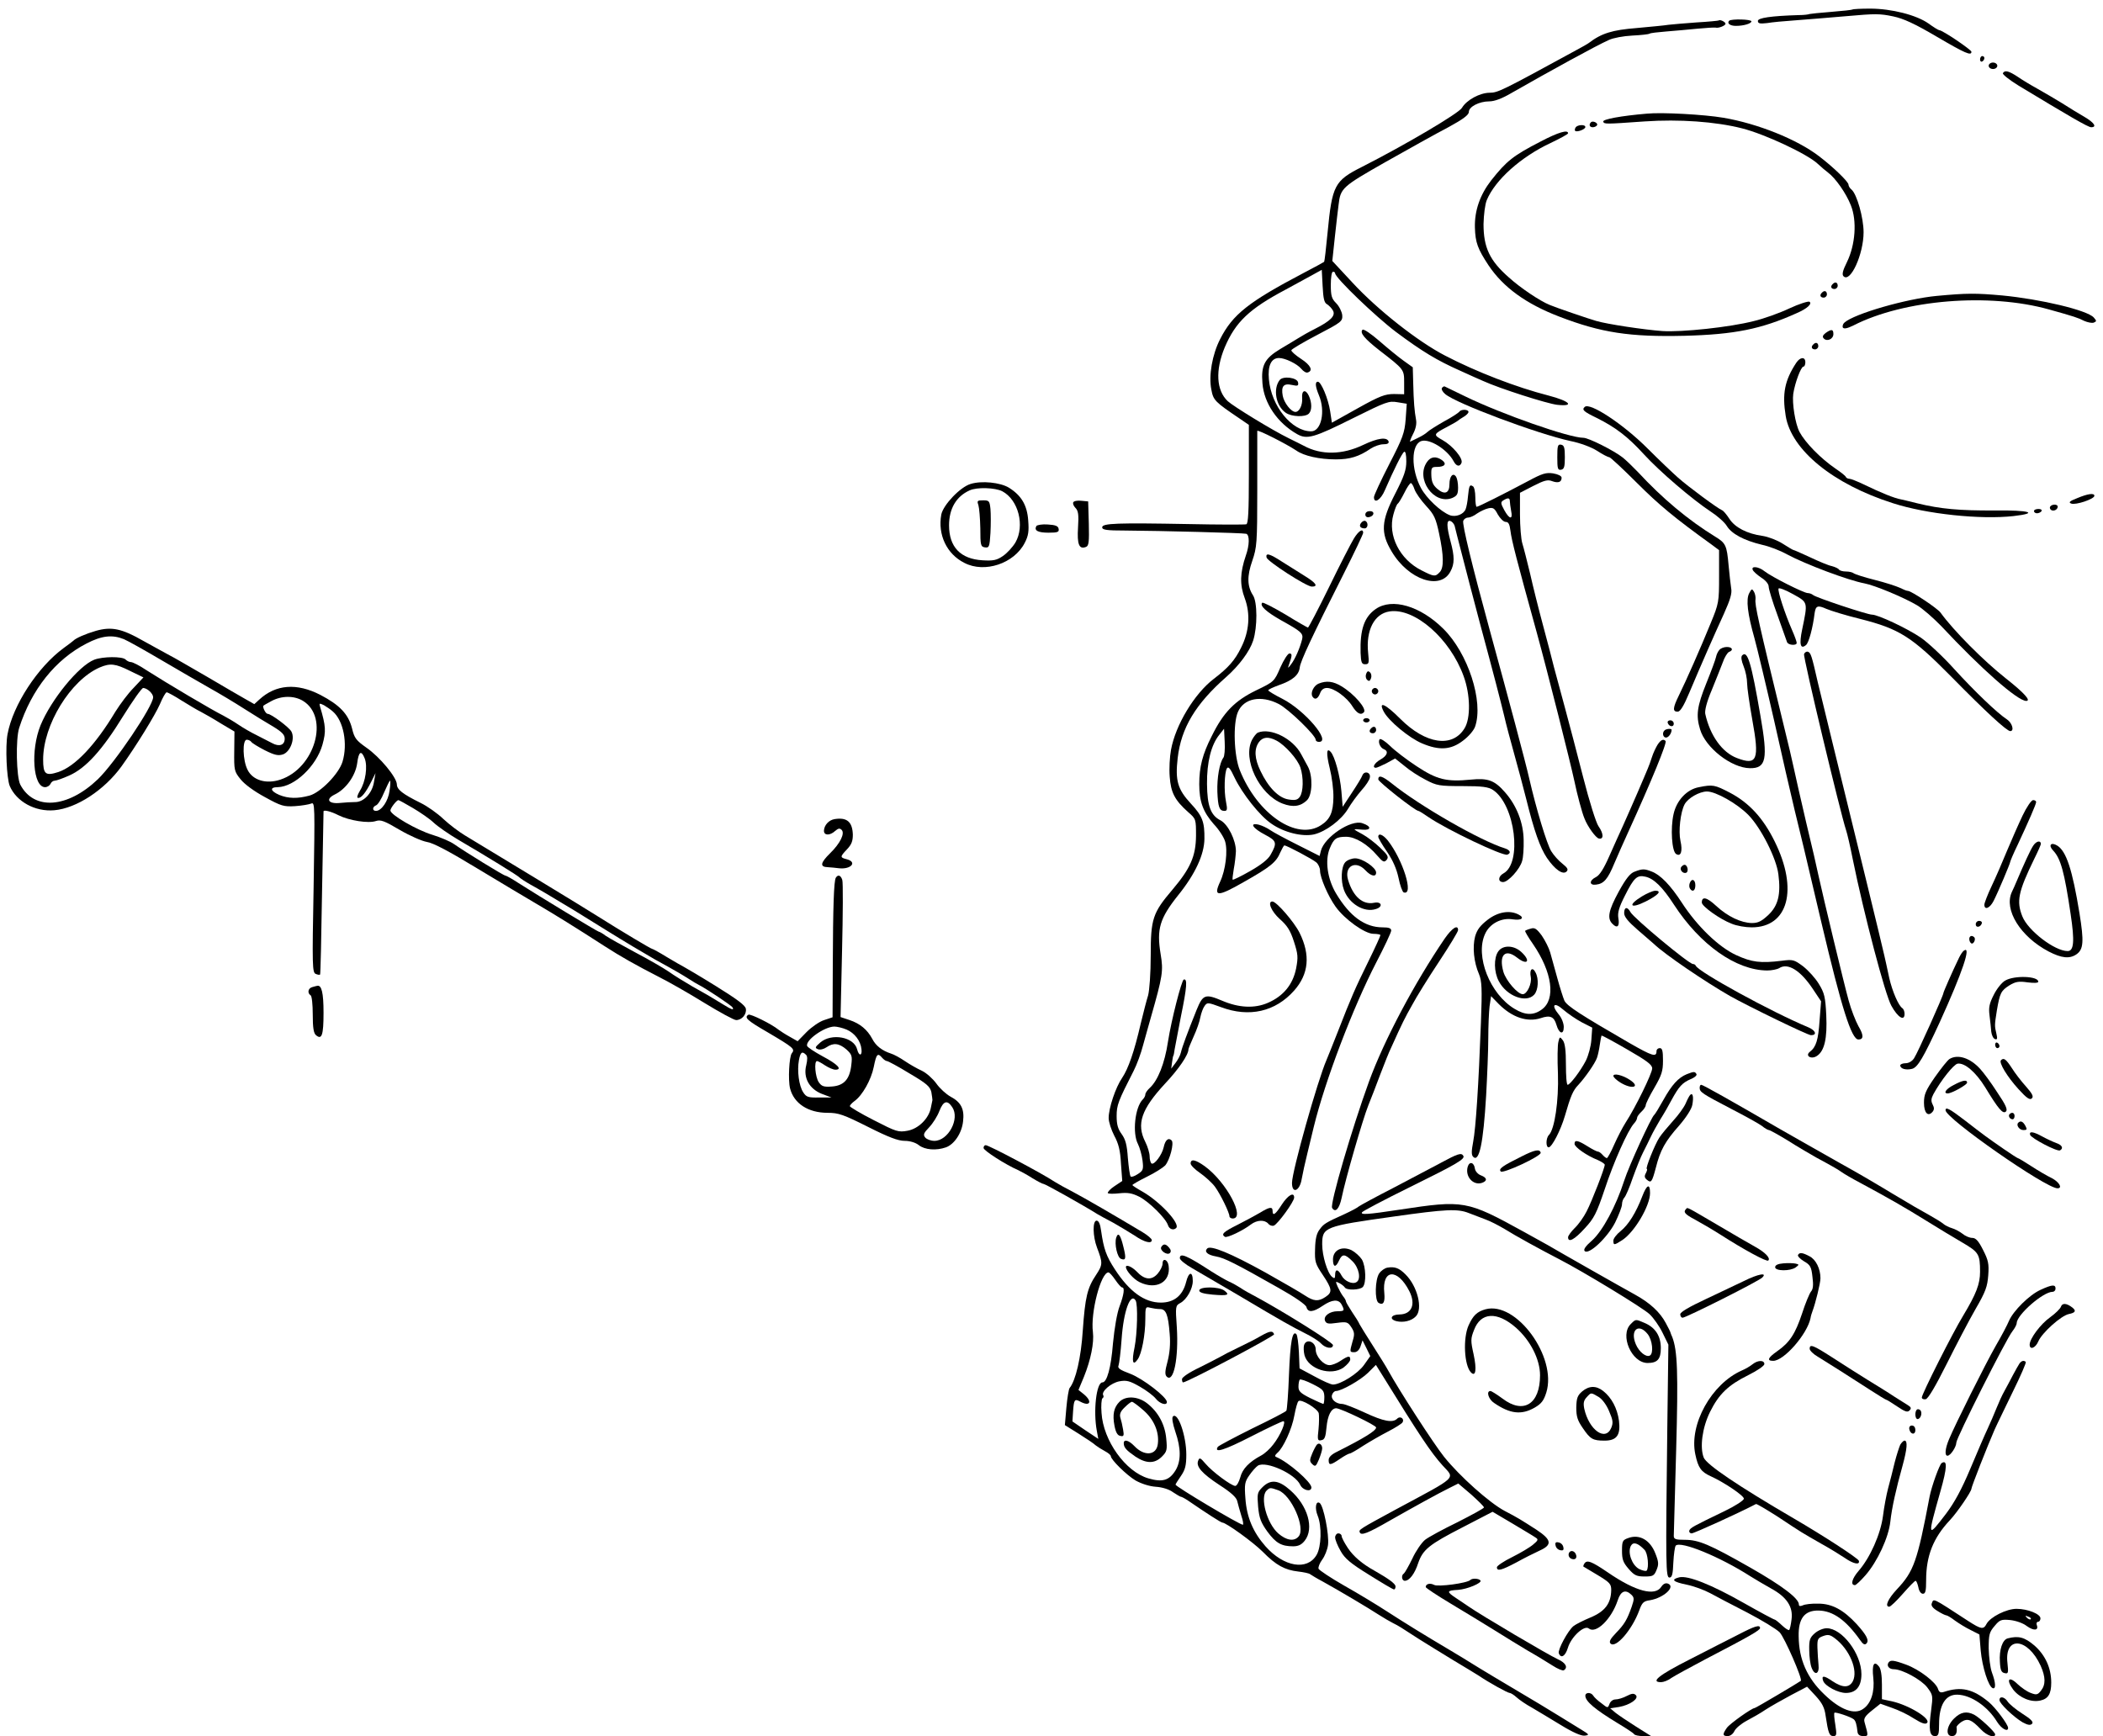 <?xml version="1.0" standalone="no"?>
<!DOCTYPE svg PUBLIC "-//W3C//DTD SVG 20010904//EN"
 "http://www.w3.org/TR/2001/REC-SVG-20010904/DTD/svg10.dtd">
<svg version="1.0" xmlns="http://www.w3.org/2000/svg"
 width="975pt" height="805pt" viewBox="0 0 975 805"
 preserveAspectRatio="xMidYMid meet">
<g transform="translate(0,805) scale(0.1,-0.1)"
fill="#000000" stroke="none">
<path d="M8589 8006 c-2 -2 -47 -7 -99 -11 -52 -4 -98 -9 -101 -10 -3 -2 -25
-5 -50 -5 -129 -4 -189 -13 -189 -27 0 -12 9 -14 43 -10 23 4 78 9 122 12 91
7 151 12 245 20 135 12 155 12 217 -1 48 -10 100 -34 202 -94 133 -78 161 -90
161 -70 0 9 -134 100 -149 100 -4 0 -27 14 -50 31 -55 39 -171 69 -271 69 -42
0 -79 -2 -81 -4z"/>
<path d="M7968 7955 c-1 -1 -48 -6 -103 -9 -55 -4 -113 -9 -130 -11 -16 -3
-83 -9 -147 -15 -113 -9 -163 -24 -223 -70 -5 -4 -41 -24 -80 -45 -319 -174
-341 -185 -378 -185 -46 0 -108 -34 -129 -70 -14 -25 -265 -173 -464 -274
-127 -64 -138 -85 -159 -304 -7 -73 -14 -134 -16 -136 -2 -2 -44 -25 -94 -51
-257 -135 -330 -193 -388 -307 -37 -72 -54 -170 -41 -234 9 -50 16 -57 133
-136 l41 -28 0 -229 c0 -174 -3 -230 -12 -232 -7 -2 -128 -2 -268 1 -329 6
-400 4 -400 -15 0 -12 20 -15 108 -15 163 -1 545 -11 560 -15 16 -6 15 -53 -2
-101 -27 -79 -29 -135 -5 -198 27 -73 21 -154 -17 -229 -29 -59 -59 -93 -127
-145 -89 -68 -177 -213 -198 -329 -6 -32 -9 -88 -6 -124 5 -74 24 -110 86
-165 36 -31 36 -33 36 -110 -1 -94 -26 -151 -110 -250 -91 -107 -100 -135
-100 -304 0 -84 -6 -162 -12 -185 -7 -22 -22 -80 -34 -130 -31 -134 -58 -210
-86 -252 -31 -45 -63 -141 -63 -187 0 -18 12 -55 26 -82 20 -37 28 -69 31
-129 l6 -81 -36 -24 c-20 -13 -33 -28 -31 -32 3 -4 27 -4 54 -1 38 4 58 1 92
-16 45 -23 123 -100 133 -132 6 -19 26 -25 38 -13 20 20 -75 122 -155 168 -27
15 -48 29 -48 31 0 3 30 20 68 39 37 18 74 42 84 52 22 26 42 104 30 116 -15
15 -30 2 -37 -32 -8 -35 -43 -82 -56 -75 -5 4 -9 18 -9 33 0 15 -9 45 -20 67
-42 83 -19 151 91 270 64 68 109 134 109 160 0 3 11 30 24 59 14 30 28 70 31
89 4 20 13 44 20 53 12 17 16 16 76 -6 131 -49 252 -21 339 77 68 77 76 165
25 268 -25 50 -107 145 -126 145 -24 0 -5 -46 34 -81 34 -30 49 -52 66 -105
19 -59 20 -72 10 -125 -15 -74 -59 -128 -131 -159 -62 -27 -135 -23 -212 10
-78 33 -89 29 -118 -42 -43 -107 -67 -172 -73 -198 -3 -14 -15 -36 -26 -50
l-19 -25 4 30 c2 17 5 30 6 30 1 0 4 14 6 30 3 17 16 85 29 152 28 136 31 177
13 171 -10 -4 -57 -186 -73 -288 -15 -101 -47 -180 -84 -214 -12 -11 -21 -24
-21 -31 0 -6 -5 -16 -12 -23 -36 -36 -49 -156 -22 -207 8 -16 18 -51 21 -76 5
-41 3 -47 -22 -63 -15 -10 -30 -15 -33 -11 -4 4 -9 42 -13 86 -4 61 -11 86
-29 111 -17 23 -23 44 -23 83 0 51 7 69 79 210 14 27 34 81 44 120 11 38 26
95 35 125 56 196 59 218 46 296 -19 116 -5 165 82 274 79 98 120 188 121 260
1 79 -9 106 -63 164 -61 66 -73 106 -61 211 16 140 83 251 225 376 60 53 109
119 125 169 20 62 20 179 -1 210 -27 42 -28 89 -3 160 21 62 23 80 23 330 0
146 0 268 0 272 1 8 138 -62 181 -91 35 -25 108 -41 183 -41 66 0 108 13 162
50 17 11 43 20 58 20 19 0 27 4 25 13 -8 22 -51 16 -118 -16 -96 -46 -194 -48
-275 -4 -11 6 -42 21 -70 35 -76 37 -257 148 -283 172 -53 50 -58 143 -14 249
50 118 114 179 282 268 41 22 96 52 121 66 l47 26 4 -75 c3 -58 7 -78 21 -85
9 -6 21 -18 27 -29 13 -24 -11 -48 -84 -85 -28 -14 -63 -34 -77 -43 -15 -9
-52 -32 -83 -50 -73 -44 -90 -76 -83 -159 7 -92 69 -184 161 -236 46 -26 79
-16 261 75 151 75 164 80 204 73 l43 -7 -5 -72 c-5 -63 -13 -86 -76 -208 -39
-76 -71 -145 -71 -153 0 -33 32 -13 51 33 41 94 79 171 89 177 6 4 10 -13 10
-44 0 -40 -10 -69 -51 -149 -66 -128 -69 -182 -17 -269 78 -132 227 -182 273
-92 19 35 19 69 0 139 -19 72 -19 101 0 94 8 -3 16 -13 19 -22 2 -10 18 -71
35 -137 17 -66 53 -205 81 -310 68 -252 95 -357 114 -435 8 -36 29 -114 46
-175 17 -60 42 -155 56 -210 37 -149 64 -225 96 -273 37 -54 74 -80 91 -63 9
9 5 17 -20 37 -17 13 -40 39 -51 57 -20 32 -70 197 -102 337 -19 83 -94 363
-185 695 -79 289 -127 486 -121 500 3 8 13 15 22 15 9 0 28 8 42 19 15 10 38
21 52 24 22 5 29 1 44 -28 11 -19 27 -35 37 -35 13 0 18 -11 22 -42 5 -42 28
-132 121 -468 52 -189 157 -606 176 -695 11 -54 35 -145 46 -170 14 -37 53
-91 67 -93 23 -5 22 23 -2 57 -11 15 -43 117 -71 227 -28 109 -66 255 -85 324
-19 69 -41 152 -50 185 -8 33 -31 121 -51 195 -20 74 -47 182 -60 240 -14 58
-30 121 -36 140 -6 19 -11 80 -11 135 l0 100 62 32 c51 26 67 30 87 22 28 -10
44 -5 44 16 0 8 -16 16 -39 20 -33 5 -50 0 -117 -36 -109 -58 -230 -119 -238
-119 -3 0 -6 20 -6 44 0 25 -5 48 -11 51 -15 10 -18 4 -23 -46 -2 -24 -7 -51
-11 -60 -9 -24 -46 -38 -73 -28 -42 16 -108 78 -134 126 -47 88 -46 203 2 218
38 12 120 -39 149 -93 13 -25 29 -28 37 -8 8 21 -42 80 -89 106 -43 24 -42 27
23 61 25 13 47 26 50 29 3 3 14 10 24 16 11 6 22 16 24 22 4 14 -34 16 -42 3
-4 -5 -35 -26 -71 -45 -35 -20 -70 -42 -77 -49 -7 -7 -26 -19 -43 -27 -16 -8
-33 -16 -37 -18 -3 -2 2 14 13 35 13 25 18 48 14 68 -7 38 -11 82 -13 171 l-2
71 -42 30 c-24 17 -74 58 -113 92 -38 33 -73 57 -78 52 -14 -14 10 -42 79 -96
114 -88 114 -88 114 -149 l0 -54 -47 1 c-41 0 -66 -9 -168 -66 l-120 -67 -8
53 c-9 59 -42 137 -57 137 -14 0 -12 -22 5 -63 31 -74 11 -167 -36 -167 -90 0
-185 117 -196 241 -6 64 11 99 47 99 28 0 84 -27 103 -50 10 -12 23 -20 30
-17 26 8 14 34 -31 63 -26 17 -46 35 -45 40 1 5 55 37 120 71 113 59 118 63
116 92 -2 16 -14 41 -28 55 -21 21 -25 34 -25 86 0 33 4 60 10 60 6 0 10 -3
10 -7 0 -21 188 -201 282 -272 122 -91 190 -132 298 -180 41 -19 89 -40 105
-47 79 -36 296 -105 344 -111 84 -9 60 17 -40 43 -148 38 -333 109 -479 185
-126 65 -315 214 -430 339 l-93 100 12 113 c7 61 14 128 17 147 9 78 16 84
218 199 105 59 235 132 289 160 70 38 97 58 97 72 0 24 48 49 95 49 24 0 59
13 103 39 175 100 395 221 452 246 19 9 67 18 107 20 41 2 77 6 81 9 4 3 39 7
77 10 39 3 104 9 145 13 41 4 79 6 84 5 13 -4 46 9 46 18 0 8 -25 21 -32 15z
m-1410 -2174 c6 -17 30 -51 54 -77 37 -40 45 -57 60 -128 22 -103 23 -160 2
-180 -20 -21 -26 -20 -83 9 -102 51 -158 163 -131 259 7 26 16 49 21 51 4 3
18 26 30 50 12 25 26 45 30 45 4 0 12 -13 17 -29z m442 -55 c0 -7 3 -28 6 -45
9 -42 -8 -40 -32 4 -17 31 -17 37 -4 45 21 13 30 12 30 -4z"/>
<path d="M8017 7954 c-12 -12 4 -24 31 -24 37 0 72 11 72 21 0 10 -93 12 -103
3z"/>
<path d="M9180 7774 c0 -8 5 -12 10 -9 6 3 10 10 10 16 0 5 -4 9 -10 9 -5 0
-10 -7 -10 -16z"/>
<path d="M9220 7745 c0 -8 9 -15 20 -15 11 0 20 7 20 15 0 8 -9 15 -20 15 -11
0 -20 -7 -20 -15z"/>
<path d="M9286 7711 c-4 -5 29 -31 71 -57 233 -141 324 -194 338 -194 28 0 15
21 -31 48 -26 15 -72 43 -103 63 -31 19 -82 49 -114 67 -31 17 -74 43 -94 57
-40 26 -58 31 -67 16z"/>
<path d="M7635 7523 c-118 -10 -206 -26 -202 -37 4 -12 8 -12 192 1 160 11
329 -1 451 -32 107 -27 305 -120 352 -165 15 -14 36 -32 47 -40 35 -26 84 -96
106 -152 29 -72 21 -183 -18 -263 -20 -40 -24 -58 -16 -66 32 -32 93 103 93
204 0 67 -31 177 -56 198 -8 6 -14 17 -14 23 0 13 -70 81 -137 132 -102 78
-284 151 -443 178 -88 15 -284 26 -355 19z"/>
<path d="M7376 7483 c-11 -11 -6 -23 8 -23 8 0 17 4 20 9 7 10 -19 23 -28 14z"/>
<path d="M7305 7459 c-4 -6 -5 -13 -2 -16 8 -7 47 7 47 18 0 13 -37 11 -45 -2z"/>
<path d="M7143 7394 c-128 -66 -158 -90 -230 -181 -51 -66 -77 -139 -75 -218
2 -70 13 -99 63 -175 68 -102 174 -179 328 -238 195 -75 327 -95 581 -89 231
6 356 31 520 105 49 21 73 44 59 53 -6 3 -48 -10 -93 -31 -44 -21 -119 -48
-166 -59 -109 -28 -332 -52 -423 -46 -84 6 -257 32 -307 47 -32 9 -190 63
-215 74 -45 18 -136 79 -190 128 -89 78 -117 139 -117 247 1 43 7 92 15 111
39 94 159 201 296 265 44 21 81 41 81 45 0 18 -45 5 -127 -38z"/>
<path d="M8497 6733 c-12 -11 -8 -23 8 -23 8 0 15 7 15 15 0 16 -12 20 -23 8z"/>
<path d="M8447 6693 c-12 -11 -8 -23 8 -23 8 0 15 7 15 15 0 16 -12 20 -23 8z"/>
<path d="M8980 6678 c-141 -13 -384 -83 -429 -124 -7 -6 -10 -17 -7 -23 5 -7
21 -4 49 10 235 120 629 152 907 74 115 -32 136 -39 163 -53 16 -7 36 -11 44
-8 14 6 14 8 0 24 -31 34 -247 85 -424 102 -123 11 -163 11 -303 -2z"/>
<path d="M8464 6506 c-14 -11 -16 -18 -8 -26 15 -15 44 -2 44 21 0 23 -9 24
-36 5z"/>
<path d="M8407 6453 c-12 -11 -8 -23 8 -23 8 0 15 7 15 15 0 16 -12 20 -23 8z"/>
<path d="M8328 6368 c-54 -82 -66 -144 -49 -247 26 -158 220 -316 496 -404
157 -51 407 -77 560 -60 121 14 75 28 -88 26 -161 -1 -251 7 -357 33 -36 9
-69 17 -75 18 -36 7 -92 30 -179 72 -28 13 -55 24 -62 24 -7 0 -14 4 -16 8 -1
5 -23 22 -48 39 -70 48 -140 120 -167 170 -20 38 -35 134 -29 177 8 52 36 126
47 126 5 0 9 9 9 20 0 27 -24 25 -42 -2z"/>
<path d="M5933 6288 c-32 -41 -18 -120 28 -152 27 -19 90 -21 107 -4 15 15 15
50 0 83 -15 32 -34 26 -31 -10 3 -33 -13 -65 -31 -65 -20 0 -53 42 -59 75 -8
44 4 59 43 50 27 -6 31 -4 28 12 -4 22 -69 31 -85 11z"/>
<path d="M6685 6251 c-3 -6 3 -18 15 -28 51 -44 429 -185 581 -218 45 -9 96
-28 123 -45 26 -17 51 -30 57 -30 5 0 63 -54 128 -119 102 -102 174 -162 349
-288 l32 -24 0 -122 c0 -118 -1 -125 -39 -217 -46 -113 -113 -265 -147 -334
-29 -59 -30 -76 -6 -76 12 0 28 26 54 88 59 140 117 271 160 365 30 67 39 96
34 120 -3 18 -8 66 -12 107 -8 90 -13 102 -61 131 -127 78 -246 178 -359 300
-23 24 -54 54 -70 67 -40 32 -159 92 -183 92 -66 0 -377 109 -546 191 -49 24
-93 45 -97 47 -3 2 -9 -2 -13 -7z"/>
<path d="M7347 6163 c-14 -13 -6 -21 56 -51 88 -44 144 -87 218 -168 73 -80
225 -210 310 -266 31 -20 65 -50 75 -67 22 -36 79 -67 163 -87 33 -7 85 -27
115 -44 88 -47 285 -121 360 -135 48 -9 182 -65 243 -101 26 -15 76 -59 113
-97 186 -199 354 -347 394 -347 24 0 -9 37 -94 104 -105 83 -243 222 -303 305
-14 20 -136 101 -151 101 -6 0 -23 7 -39 15 -15 7 -67 24 -115 36 -48 12 -91
26 -97 30 -5 5 -21 9 -36 9 -15 0 -30 4 -33 9 -3 5 -18 12 -33 16 -16 3 -61
22 -101 41 -41 19 -75 34 -78 34 -2 0 -24 13 -49 29 -25 16 -67 32 -93 36 -72
10 -128 39 -154 79 -13 20 -28 38 -34 40 -20 8 -158 110 -204 151 -25 22 -89
83 -142 136 -113 113 -268 215 -291 192z"/>
<path d="M7220 5930 c0 -53 2 -61 18 -58 14 3 17 14 17 58 0 44 -3 55 -17 58
-16 3 -18 -5 -18 -58z"/>
<path d="M6616 5908 c-55 -78 32 -201 117 -167 22 10 27 17 27 48 0 20 -4 42
-9 50 -14 22 -31 3 -31 -34 0 -42 -22 -51 -56 -22 -20 17 -27 33 -28 63 -1 36
1 39 26 39 36 0 47 14 24 31 -28 20 -53 17 -70 -8z"/>
<path d="M4500 5806 c-48 -14 -127 -97 -136 -142 -17 -93 25 -183 107 -224 94
-49 231 -3 280 93 17 33 20 53 16 104 -5 71 -32 116 -90 152 -40 24 -126 33
-177 17z m147 -34 c75 -40 105 -160 61 -237 -13 -22 -39 -50 -58 -63 -29 -20
-45 -23 -95 -20 -102 6 -155 62 -155 162 0 77 33 134 95 162 34 16 119 13 152
-4z"/>
<path d="M4536 5708 c4 -13 8 -61 9 -108 0 -79 2 -85 21 -88 20 -3 22 2 26 67
2 39 2 88 0 111 -4 37 -6 40 -34 40 -27 0 -29 -2 -22 -22z"/>
<path d="M9630 5740 c-36 -14 -41 -20 -27 -25 20 -8 107 21 107 36 0 14 -30
10 -80 -11z"/>
<path d="M4976 5721 c-3 -5 1 -17 10 -26 13 -13 16 -31 12 -91 -5 -78 5 -103
37 -90 13 5 15 23 13 108 l-3 103 -32 3 c-17 2 -34 -1 -37 -7z"/>
<path d="M9505 5701 c-3 -5 -1 -12 5 -16 12 -7 30 2 30 16 0 12 -27 12 -35 0z"/>
<path d="M9430 5680 c0 -5 6 -10 14 -10 8 0 18 5 21 10 3 6 -3 10 -14 10 -12
0 -21 -4 -21 -10z"/>
<path d="M6330 5664 c0 -9 7 -14 17 -12 25 5 28 28 4 28 -12 0 -21 -6 -21 -16z"/>
<path d="M6311 5626 c-12 -14 -5 -26 16 -26 15 0 18 26 4 34 -5 3 -14 0 -20
-8z"/>
<path d="M4805 5611 c-12 -21 7 -31 56 -31 43 0 50 3 47 18 -2 13 -15 18 -50
20 -25 2 -49 -2 -53 -7z"/>
<path d="M6277 5553 c-13 -21 -65 -122 -115 -225 -51 -104 -95 -188 -98 -188
-2 0 -50 27 -105 61 -56 33 -104 58 -107 54 -13 -13 18 -42 89 -82 92 -51 102
-60 96 -87 -10 -40 -32 -91 -51 -116 -14 -19 -17 -20 -11 -5 16 45 17 55 3 55
-7 0 -26 -29 -42 -65 -28 -65 -29 -66 -112 -106 -99 -48 -152 -102 -206 -212
-43 -84 -58 -144 -58 -223 0 -81 18 -129 67 -185 25 -26 48 -63 53 -81 13 -43
2 -133 -23 -186 -33 -71 -13 -72 109 -2 124 70 151 92 170 138 8 17 16 32 19
32 10 0 131 -64 148 -79 9 -8 17 -25 17 -38 0 -32 37 -118 72 -167 42 -59 136
-126 176 -126 17 0 32 -3 32 -6 0 -4 -24 -57 -54 -118 -64 -130 -82 -172 -142
-326 -25 -63 -49 -124 -54 -135 -41 -94 -160 -516 -160 -570 0 -53 36 -38 45
18 4 23 16 78 27 122 11 44 24 98 29 120 52 213 181 552 290 763 38 73 69 139
69 147 0 11 -11 15 -40 15 -82 0 -152 51 -215 156 -41 68 -53 154 -30 210 19
46 30 54 76 54 42 0 99 -34 144 -87 27 -31 32 -33 44 -20 10 13 6 22 -31 57
-24 23 -60 50 -80 61 -21 11 -38 21 -38 23 0 2 16 1 36 -1 43 -4 43 16 0 30
-53 18 -176 -65 -192 -128 l-6 -24 -101 51 c-56 28 -114 59 -128 69 -14 10
-38 21 -53 25 -46 11 -28 -17 30 -47 53 -28 56 -37 25 -92 -11 -21 -44 -47
-95 -76 -42 -24 -79 -42 -81 -40 -2 2 1 24 5 49 5 25 9 62 10 83 0 51 -36 124
-71 143 -46 23 -62 67 -63 169 -1 100 19 181 57 228 l22 28 3 -61 c2 -34 -1
-67 -6 -73 -18 -24 -30 -94 -28 -158 3 -71 9 -89 33 -89 13 0 14 7 7 43 -10
50 -7 133 4 154 7 11 16 0 36 -43 36 -75 117 -177 170 -213 58 -41 144 -62
198 -50 55 13 127 67 158 119 14 24 41 61 61 84 21 23 39 50 40 61 5 24 -26
33 -35 9 -3 -9 -25 -45 -49 -81 l-42 -64 -6 73 c-6 70 -31 163 -50 182 -19 21
-21 -7 -4 -76 10 -40 18 -101 17 -136 -1 -68 -15 -101 -57 -128 -112 -74 -295
50 -377 255 -27 67 -32 215 -9 269 27 64 107 80 189 38 46 -23 172 -146 172
-166 0 -6 7 -10 15 -10 59 0 -66 147 -170 200 -36 18 -65 36 -65 39 0 4 22 14
49 24 64 22 93 47 97 82 3 29 57 144 205 437 49 97 89 182 89 187 0 23 -21 10
-43 -26z"/>
<path d="M5872 5465 c4 -18 185 -135 210 -135 31 0 20 17 -34 50 -29 18 -77
48 -105 66 -57 37 -76 42 -71 19z"/>
<path d="M8126 5408 c2 -7 20 -23 39 -36 21 -13 35 -30 35 -42 0 -11 18 -71
41 -133 22 -61 42 -118 44 -124 5 -15 45 -18 45 -4 0 5 -9 31 -21 58 -34 78
-69 185 -63 194 2 5 33 -7 67 -26 70 -39 69 -35 42 -165 -14 -67 -8 -93 18
-71 13 10 32 81 40 148 5 34 14 38 54 20 21 -9 92 -31 158 -47 181 -46 238
-82 420 -266 162 -165 259 -254 275 -254 20 0 9 38 -15 54 -46 30 -149 129
-245 234 -51 57 -121 122 -154 145 -63 43 -199 107 -227 107 -22 0 -262 80
-273 91 -6 5 -17 9 -25 9 -18 0 -167 75 -200 101 -27 22 -63 26 -55 7z"/>
<path d="M8110 5300 c-16 -29 -8 -96 24 -209 13 -47 54 -219 91 -381 36 -162
79 -349 95 -415 30 -121 42 -172 125 -525 93 -394 139 -540 171 -540 25 0 25
20 0 62 -13 24 -34 77 -45 118 -21 75 -117 475 -140 580 -6 30 -32 143 -58
250 -25 107 -51 222 -58 255 -7 33 -25 110 -40 170 -125 513 -140 580 -136
607 1 10 -2 25 -7 34 -9 15 -11 15 -22 -6z"/>
<path d="M6378 5226 c-53 -37 -73 -95 -70 -203 2 -45 5 -53 21 -53 18 0 19 5
14 53 -11 105 29 182 100 192 116 17 280 -126 343 -301 31 -85 33 -194 4 -241
-56 -92 -180 -74 -298 44 -70 70 -103 84 -77 34 22 -43 118 -123 178 -148 80
-34 134 -30 189 12 26 19 51 48 57 66 40 116 -33 341 -148 454 -106 105 -237
144 -313 91z"/>
<path d="M445 5125 c-48 -14 -94 -34 -105 -46 -3 -3 -23 -18 -45 -34 -120 -88
-235 -264 -260 -399 -11 -57 -4 -205 10 -240 31 -73 118 -121 207 -113 103 9
232 94 311 203 69 96 156 238 178 288 13 31 27 56 32 56 4 0 36 -17 70 -39 34
-21 74 -45 89 -52 15 -8 56 -31 91 -53 l64 -38 -1 -92 c-1 -87 0 -93 29 -129
18 -23 63 -56 113 -83 76 -42 88 -45 140 -42 31 2 65 8 75 12 17 8 17 -9 11
-387 -7 -368 -6 -397 10 -403 9 -4 18 -5 20 -3 2 2 6 173 9 379 4 206 7 376 7
378 1 8 36 -1 69 -18 50 -25 139 -39 174 -27 22 7 39 1 110 -41 46 -27 103
-52 126 -56 29 -4 104 -44 234 -123 106 -64 230 -138 276 -165 82 -48 182
-110 312 -194 79 -51 147 -89 254 -144 44 -22 139 -76 210 -120 72 -44 138
-80 148 -80 26 0 49 26 45 52 -2 16 -40 44 -138 105 -74 46 -142 86 -150 90
-8 4 -43 24 -78 45 -34 21 -65 38 -68 38 -6 0 -146 84 -254 152 -59 38 -498
304 -614 374 -27 16 -72 50 -100 76 -27 26 -75 60 -106 75 -83 41 -110 62
-110 86 -1 33 -79 127 -141 170 -48 34 -56 44 -67 90 -17 66 -57 108 -147 155
-109 56 -206 49 -283 -22 l-23 -21 -37 21 c-20 11 -102 59 -182 106 -80 46
-158 92 -175 100 -16 9 -70 38 -120 66 -101 58 -148 67 -220 47z m130 -39 c19
-8 99 -53 177 -99 79 -46 178 -104 221 -128 43 -24 115 -67 160 -96 45 -29
106 -66 135 -83 39 -24 52 -37 52 -55 0 -30 -25 -39 -58 -21 -15 8 -47 24 -72
37 -25 12 -63 34 -85 49 -22 15 -53 33 -70 42 -49 24 -260 149 -357 211 -31
21 -63 37 -71 37 -7 0 -18 5 -25 12 -15 15 -106 14 -145 -1 -72 -28 -200 -185
-249 -304 -47 -116 -35 -287 21 -287 10 0 21 7 25 15 3 8 12 15 19 15 8 0 39
11 68 24 77 34 153 118 249 274 45 72 87 132 94 132 19 -1 46 -26 46 -43 0
-41 -178 -305 -256 -380 -141 -135 -297 -146 -360 -25 -18 35 -22 211 -5 263
57 178 168 317 312 391 71 37 120 42 174 20z m28 -147 l62 -30 -45 -48 c-26
-26 -63 -76 -85 -111 -93 -155 -187 -254 -265 -280 -59 -19 -70 -10 -70 58 0
161 127 368 262 427 49 21 73 18 141 -16z m802 -139 c123 -76 55 -312 -105
-365 -66 -22 -128 -3 -152 45 -23 44 -25 140 -4 140 8 0 18 -5 21 -10 4 -6 32
-23 63 -39 46 -23 62 -26 84 -19 34 12 57 73 39 106 -11 20 -94 82 -110 82 -8
0 -21 23 -21 36 0 2 17 12 38 23 48 26 106 26 147 1z m138 -49 c50 -43 70
-150 45 -233 -17 -56 -102 -143 -153 -157 -55 -15 -99 -14 -140 3 -42 18 -46
36 -7 36 78 2 179 98 207 197 17 62 16 85 -11 176 -5 17 -3 17 18 7 12 -7 31
-20 41 -29z m148 -218 c14 -37 4 -108 -22 -149 -13 -22 -16 -34 -8 -34 15 0
35 25 60 75 l20 40 -7 -40 c-8 -53 -48 -95 -88 -94 -17 0 -48 -2 -68 -4 -55
-6 -71 17 -26 39 52 25 96 87 104 145 7 55 19 62 35 22z m115 -150 c-6 -47
-37 -93 -63 -93 -18 0 -17 19 1 26 8 3 25 30 37 60 13 30 25 54 27 54 3 0 2
-21 -2 -47z m107 -79 c34 -20 78 -50 97 -68 19 -18 71 -54 115 -80 128 -75
280 -168 285 -176 3 -3 25 -18 50 -32 38 -21 83 -47 200 -118 8 -5 78 -48 155
-96 77 -48 176 -107 220 -132 109 -60 125 -70 160 -92 17 -11 37 -23 45 -27
26 -12 150 -94 156 -104 9 -15 -4 -11 -44 14 -60 37 -74 45 -142 83 -36 21
-85 51 -110 69 -25 17 -94 57 -155 89 -60 32 -122 67 -137 77 -14 11 -29 19
-32 19 -5 0 -278 165 -373 226 -29 19 -56 34 -60 34 -8 0 -185 109 -238 146
-17 12 -61 31 -100 43 -73 22 -195 93 -195 113 0 11 29 48 37 48 3 0 32 -16
66 -36z"/>
<path d="M7971 5036 c-7 -8 -13 -22 -15 -32 -2 -11 -22 -65 -45 -122 -43 -107
-49 -149 -29 -214 25 -85 145 -179 231 -180 76 -1 84 42 49 242 -43 250 -60
306 -85 281 -6 -6 -4 -24 7 -51 9 -22 16 -57 16 -78 0 -20 11 -96 24 -169 34
-186 23 -214 -71 -178 -69 26 -125 105 -147 205 -3 16 7 56 30 110 19 47 42
104 51 128 8 24 22 46 29 49 22 8 16 23 -10 23 -13 0 -29 -6 -35 -14z"/>
<path d="M8364 5017 c-5 -13 169 -739 195 -817 5 -14 19 -74 31 -135 51 -251
150 -628 179 -679 30 -54 61 -73 61 -37 0 11 -5 23 -10 26 -18 11 -47 79 -61
140 -7 33 -13 62 -14 65 -1 3 -5 21 -9 40 -4 19 -41 172 -82 340 -138 563
-204 834 -226 925 -29 128 -33 138 -46 143 -7 2 -15 -3 -18 -11z"/>
<path d="M6334 4926 c-4 -10 -2 -22 4 -28 8 -8 13 -7 18 6 4 10 2 22 -4 28 -8
8 -13 7 -18 -6z"/>
<path d="M6113 4880 c-22 -9 -39 -43 -28 -60 11 -17 25 -11 35 15 6 17 17 25
32 25 33 0 92 -43 118 -85 21 -33 39 -43 53 -28 16 15 -45 86 -104 121 -38 23
-69 27 -106 12z"/>
<path d="M6360 4845 c0 -8 7 -15 15 -15 8 0 15 7 15 15 0 8 -7 15 -15 15 -8 0
-15 -7 -15 -15z"/>
<path d="M6320 4710 c0 -5 7 -10 15 -10 8 0 15 5 15 10 0 6 -7 10 -15 10 -8 0
-15 -4 -15 -10z"/>
<path d="M7732 4698 c6 -18 28 -21 28 -4 0 9 -7 16 -16 16 -9 0 -14 -5 -12
-12z"/>
<path d="M6357 4673 c-12 -11 -8 -23 8 -23 8 0 15 7 15 15 0 16 -12 20 -23 8z"/>
<path d="M7717 4663 c-12 -11 -7 -33 7 -33 12 0 26 20 26 36 0 7 -26 5 -33 -3z"/>
<path d="M5832 4653 c-7 -3 -19 -18 -27 -33 -46 -89 33 -254 141 -296 49 -19
85 -13 114 16 25 25 27 112 4 155 -9 17 -23 42 -31 57 -38 73 -142 125 -201
101z m86 -37 c40 -21 98 -86 111 -125 15 -46 14 -113 -3 -136 -10 -14 -21 -17
-52 -12 -46 7 -94 56 -130 132 -28 58 -30 101 -8 133 18 25 44 28 82 8z"/>
<path d="M6396 4622 c-8 -14 3 -39 20 -46 23 -9 16 -30 -16 -48 -28 -16 -40
-38 -21 -38 5 0 27 10 49 21 l40 22 44 -35 c23 -20 68 -49 98 -64 51 -27 63
-29 170 -29 94 0 120 -4 142 -18 103 -69 136 -340 48 -387 -25 -14 -26 -40 -1
-40 23 0 78 60 88 98 5 15 8 59 7 97 -1 79 -32 160 -87 222 -48 55 -79 66
-158 58 -113 -11 -157 0 -251 62 -46 30 -102 73 -124 95 -23 22 -44 35 -48 30z"/>
<path d="M7685 4597 c-8 -13 -20 -38 -26 -57 -6 -19 -15 -44 -20 -55 -4 -11
-27 -63 -49 -115 -23 -52 -52 -120 -66 -150 -14 -30 -42 -93 -63 -140 -25 -57
-45 -89 -62 -97 -32 -16 -31 -39 0 -35 37 4 55 25 86 100 16 37 44 101 63 142
108 237 182 417 174 424 -10 11 -22 6 -37 -17z"/>
<path d="M6390 4436 c0 -11 171 -146 186 -146 3 0 24 -13 47 -29 85 -58 343
-181 365 -174 19 7 14 21 -10 29 -112 34 -396 197 -525 301 -44 35 -63 41 -63
19z"/>
<path d="M7877 4400 c-56 -10 -104 -61 -118 -125 -15 -66 -8 -173 12 -185 22
-14 31 13 20 61 -10 45 0 133 19 169 15 29 69 60 104 60 41 0 140 -56 192
-109 58 -59 130 -201 139 -275 12 -93 -1 -145 -46 -188 -32 -30 -48 -38 -77
-38 -50 1 -112 30 -166 80 -43 40 -66 45 -66 15 0 -17 83 -77 138 -98 23 -10
65 -17 93 -17 170 0 217 176 107 398 -53 108 -118 179 -207 226 -71 37 -80 39
-144 26z"/>
<path d="M9377 4268 c-19 -40 -51 -113 -72 -163 -20 -49 -52 -123 -71 -163
-19 -40 -34 -79 -34 -87 0 -27 26 -16 43 18 21 41 77 174 77 181 0 3 15 39 34
78 50 107 86 189 86 199 0 5 -6 9 -14 9 -8 0 -30 -32 -49 -72z"/>
<path d="M3870 4252 c-27 -4 -49 -28 -50 -54 0 -23 28 -23 52 -1 14 12 21 14
30 5 16 -16 -6 -62 -53 -108 -46 -45 -49 -64 -11 -65 15 -1 38 -3 52 -5 56 -6
86 29 35 42 -31 8 -31 11 2 46 21 22 27 38 27 68 -2 59 -27 81 -84 72z"/>
<path d="M6390 4170 c0 -6 18 -37 41 -70 27 -40 44 -79 53 -121 7 -35 18 -65
24 -67 49 -16 -4 152 -74 241 -22 27 -44 36 -44 17z"/>
<path d="M9426 4128 c-13 -20 -42 -83 -78 -168 -6 -14 -15 -35 -21 -47 -37
-82 40 -206 171 -275 60 -31 97 -35 129 -13 33 23 35 60 14 190 -33 202 -61
288 -103 314 -29 18 -43 2 -19 -23 35 -37 52 -99 81 -295 19 -126 15 -171 -14
-171 -60 0 -184 95 -210 161 -28 70 -19 114 55 266 17 34 31 66 31 70 -1 18
-22 13 -36 -9z"/>
<path d="M6237 4052 c-19 -21 -22 -86 -6 -129 24 -64 94 -106 148 -88 34 10
27 36 -8 29 -53 -11 -98 29 -121 106 -19 64 35 93 80 45 26 -28 50 -33 50 -11
0 23 -63 66 -97 66 -16 0 -37 -8 -46 -18z"/>
<path d="M7794 4029 c-8 -14 11 -33 25 -25 11 7 4 36 -9 36 -5 0 -12 -5 -16
-11z"/>
<path d="M7578 4008 c-20 -7 -40 -32 -73 -92 -48 -88 -55 -125 -29 -150 22
-23 34 -11 27 27 -4 25 3 50 30 103 42 84 57 98 95 89 39 -8 80 -48 133 -130
121 -186 288 -304 432 -305 20 0 46 5 56 11 40 26 99 -11 156 -97 l38 -57 -7
-89 c-6 -90 -16 -123 -45 -145 -24 -19 7 -37 33 -19 35 23 48 82 43 188 -4 86
-9 104 -34 145 -16 27 -49 63 -73 82 -42 31 -47 33 -100 26 -98 -12 -138 -7
-210 26 -81 37 -181 133 -253 244 -52 80 -99 129 -140 144 -33 13 -43 13 -79
-1z"/>
<path d="M3875 3980 c-9 -15 -13 -134 -14 -406 l-1 -241 -39 -13 c-22 -7 -58
-32 -81 -55 l-42 -43 -37 21 c-20 11 -43 26 -51 32 -33 27 -131 75 -140 70
-21 -13 -7 -26 88 -81 122 -72 129 -78 113 -98 -12 -15 -18 -123 -8 -163 18
-70 84 -113 174 -113 51 0 73 -8 187 -65 95 -48 140 -65 170 -65 25 0 51 -8
66 -20 28 -22 81 -26 126 -10 38 14 73 65 79 120 7 57 -9 89 -58 115 -20 11
-50 38 -66 61 -16 22 -46 49 -67 59 -22 10 -57 30 -79 45 -22 15 -51 31 -65
35 -40 13 -70 36 -86 68 -23 43 -57 71 -105 87 l-42 14 7 308 c4 169 5 317 1
328 -7 22 -20 26 -30 10z m50 -704 c37 -16 65 -52 69 -91 4 -32 -12 -33 -20
-1 -14 58 -119 77 -171 32 -24 -21 -26 -25 -11 -31 10 -4 27 0 40 9 32 22 58
19 92 -10 25 -23 28 -30 23 -71 -7 -67 -34 -97 -90 -101 -38 -3 -48 1 -61 20
-16 23 -23 98 -8 98 4 0 21 -9 37 -20 17 -11 38 -20 48 -20 34 0 11 25 -59 62
-37 20 -70 42 -72 48 -9 26 79 89 126 90 12 0 38 -6 57 -14z m-188 -117 c7 -7
7 -22 1 -48 -15 -58 14 -110 72 -133 l45 -17 -57 0 c-51 -1 -60 2 -74 24 -20
30 -29 100 -20 149 7 38 15 43 33 25z m353 -14 c7 -8 17 -15 22 -15 5 0 52
-25 104 -57 80 -47 96 -61 102 -87 3 -17 5 -34 5 -37 -1 -4 -4 -19 -7 -34 -9
-51 -58 -99 -108 -108 -43 -8 -52 -5 -157 49 -61 31 -111 61 -111 65 0 4 10
15 21 23 37 26 78 99 90 159 12 60 18 67 39 42z m325 -229 c36 -54 -19 -156
-83 -156 -16 0 -35 7 -42 15 -11 13 -8 21 18 48 17 18 38 51 47 75 19 48 37
53 60 18z"/>
<path d="M7834 3955 c-3 -8 -3 -19 1 -25 11 -18 25 -11 25 15 0 27 -17 34 -26
10z"/>
<path d="M7613 3894 c-69 -42 -55 -60 17 -24 59 30 77 50 43 50 -10 -1 -37
-12 -60 -26z"/>
<path d="M7530 3816 c0 -17 18 -39 63 -78 34 -29 68 -59 75 -65 51 -49 237
-175 352 -241 87 -49 361 -182 376 -182 29 0 23 21 -11 36 -173 72 -510 257
-523 286 -2 5 -8 8 -13 8 -19 0 -275 213 -290 241 -14 26 -29 24 -29 -5z"/>
<path d="M6897 3785 c-35 -27 -49 -46 -58 -77 -13 -49 -6 -120 18 -175 13 -32
15 -65 9 -223 -11 -296 -24 -491 -36 -554 -8 -43 -9 -61 0 -70 28 -28 47 64
60 283 5 91 10 211 10 267 0 56 3 122 6 148 l7 47 36 -37 c62 -62 132 -85 194
-65 44 15 62 7 73 -31 12 -42 34 -48 34 -10 0 17 -10 43 -24 59 -36 44 -21 59
22 21 21 -18 59 -44 85 -58 l49 -25 -4 -56 c-2 -31 -14 -74 -26 -98 -25 -48
-73 -111 -84 -111 -5 0 -8 42 -8 93 0 65 -4 99 -14 113 -14 18 -15 18 -21 -7
-4 -15 -5 -81 -2 -148 4 -124 -15 -257 -42 -284 -14 -14 -15 -57 -1 -57 15 0
56 80 75 145 27 93 37 118 63 145 30 32 77 99 86 125 4 11 10 38 13 60 3 22 7
41 8 43 2 2 55 -27 119 -64 92 -53 116 -71 116 -88 0 -23 -78 -182 -123 -251
-14 -22 -38 -68 -53 -102 -15 -35 -31 -63 -34 -63 -4 0 -13 7 -20 15 -7 8 -16
15 -21 15 -5 0 -27 11 -49 25 -45 28 -60 31 -60 11 0 -15 57 -55 108 -75 17
-8 32 -17 32 -22 0 -15 -59 -168 -84 -216 -13 -26 -38 -61 -55 -77 -17 -17
-31 -36 -31 -43 0 -27 30 -11 77 41 44 47 55 70 93 182 41 125 107 273 136
305 8 8 14 20 14 26 0 5 9 18 20 28 11 10 20 24 20 30 0 7 18 44 40 81 34 59
40 77 40 126 0 45 -3 58 -15 58 -8 0 -15 -6 -15 -14 0 -29 -18 -24 -126 38
-223 129 -289 171 -301 196 -6 14 -21 61 -33 105 -12 44 -27 97 -33 119 -6 21
-24 56 -39 78 -24 32 -33 38 -51 32 -12 -3 -24 -8 -26 -10 -2 -2 14 -30 36
-61 90 -131 107 -257 41 -304 -38 -28 -77 -27 -126 3 -114 68 -184 245 -137
347 21 48 76 77 129 68 41 -6 56 7 27 22 -41 22 -96 13 -144 -24z"/>
<path d="M9160 3764 c0 -17 22 -14 28 4 2 7 -3 12 -12 12 -9 0 -16 -7 -16 -16z"/>
<path d="M6698 3698 c-139 -204 -281 -471 -351 -663 -79 -217 -182 -569 -171
-586 15 -24 33 -5 44 46 18 89 98 365 124 430 13 33 39 98 56 145 18 47 40
103 51 125 50 111 62 135 96 195 19 36 75 126 124 200 49 74 89 140 89 147 0
28 -28 10 -62 -39z"/>
<path d="M9130 3696 c0 -8 4 -17 9 -20 10 -7 23 19 14 28 -11 11 -23 6 -23 -8z"/>
<path d="M6946 3638 c-21 -30 -20 -96 3 -138 36 -69 127 -103 164 -62 19 21
22 74 6 103 -14 28 -29 14 -22 -21 6 -30 -17 -80 -37 -80 -24 0 -78 63 -90
104 -22 78 8 109 63 66 48 -38 66 -17 21 25 -35 33 -87 34 -108 3z"/>
<path d="M9105 3642 c-6 -4 -15 -18 -22 -32 -32 -66 -73 -160 -73 -165 0 -11
-120 -279 -136 -302 -9 -14 -25 -23 -39 -23 -14 0 -25 -5 -25 -10 0 -16 27
-23 55 -16 26 7 52 51 128 216 106 233 148 358 112 332z"/>
<path d="M9298 3504 c-16 -8 -40 -38 -54 -66 -21 -41 -25 -60 -20 -97 3 -25 7
-59 8 -75 2 -16 9 -31 17 -34 11 -4 12 2 7 24 -9 38 -9 39 2 109 14 81 19 91
58 116 28 17 43 20 84 14 31 -4 50 -3 50 3 0 26 -109 30 -152 6z"/>
<path d="M1448 3473 c-20 -5 -24 -28 -8 -38 6 -3 10 -44 10 -89 0 -61 4 -87
15 -96 27 -23 35 0 35 104 0 93 -9 129 -29 125 -4 -1 -14 -3 -23 -6z"/>
<path d="M9250 3206 c0 -9 5 -16 10 -16 6 0 10 4 10 9 0 6 -4 13 -10 16 -5 3
-10 -1 -10 -9z"/>
<path d="M9039 3140 c-9 -5 -39 -43 -68 -84 -43 -62 -51 -81 -51 -119 0 -48
19 -67 40 -42 8 10 8 19 0 34 -8 16 -7 27 4 48 35 64 94 138 112 141 33 5 85
-40 128 -110 62 -102 82 -125 96 -112 9 9 -1 31 -41 90 -28 44 -64 92 -78 107
-46 51 -103 70 -142 47z"/>
<path d="M9277 3134 c-11 -11 29 -77 81 -134 38 -42 53 -52 62 -43 9 8 3 21
-27 55 -21 23 -51 62 -66 86 -27 41 -37 49 -50 36z"/>
<path d="M7820 3069 c-39 -16 -69 -49 -108 -119 -20 -36 -39 -67 -43 -70 -13
-10 -117 -236 -139 -305 -38 -118 -100 -233 -149 -277 -30 -26 -41 -42 -34
-49 19 -19 105 62 141 132 17 35 32 73 32 85 0 11 5 25 11 31 6 6 24 47 39 92
16 44 37 97 48 118 11 21 27 54 36 73 9 19 29 55 44 80 16 25 39 65 52 90 34
62 49 79 88 96 18 7 31 18 27 24 -7 12 -12 12 -45 -1z"/>
<path d="M7480 3061 c0 -6 15 -20 33 -31 54 -33 95 -21 43 13 -33 22 -76 32
-76 18z"/>
<path d="M9058 3019 c-36 -18 -50 -39 -28 -39 19 0 90 40 90 50 0 15 -21 11
-62 -11z"/>
<path d="M7880 3006 c0 -20 13 -28 145 -97 66 -34 131 -70 144 -80 13 -11 28
-19 32 -19 5 0 44 -22 87 -48 42 -27 102 -62 132 -79 82 -44 103 -57 120 -69
8 -6 47 -29 85 -49 132 -71 210 -116 305 -175 52 -32 127 -78 167 -101 77 -45
83 -54 83 -136 0 -57 -18 -103 -78 -203 -49 -80 -192 -364 -192 -380 0 -6 8
-10 18 -8 11 2 45 59 97 163 44 88 104 203 134 255 47 81 55 104 59 157 4 53
0 70 -24 117 -21 42 -34 56 -50 56 -12 0 -32 8 -45 19 -13 10 -35 22 -49 26
-14 4 -32 13 -40 20 -8 7 -37 25 -64 40 -28 15 -104 59 -170 99 -113 68 -149
89 -251 146 -111 63 -258 146 -273 155 -233 135 -357 205 -365 205 -4 0 -7 -6
-7 -14z"/>
<path d="M7836 2973 c-4 -4 -14 -23 -21 -40 -8 -18 -34 -54 -58 -80 -24 -27
-53 -61 -64 -78 -21 -32 -66 -145 -58 -145 3 0 1 -9 -4 -19 -8 -14 -7 -22 4
-31 20 -17 24 -12 42 56 20 80 43 122 108 195 32 37 58 77 61 96 7 37 2 58
-10 46z"/>
<path d="M9020 2902 c0 -38 465 -362 519 -362 25 0 8 29 -26 47 -21 10 -64 35
-96 56 -31 20 -59 37 -62 37 -2 0 -30 18 -62 40 -81 56 -96 67 -181 133 -73
56 -92 66 -92 49z"/>
<path d="M9317 2884 c-8 -8 1 -24 14 -24 5 0 9 7 9 15 0 15 -12 20 -23 9z"/>
<path d="M9357 2844 c-11 -11 5 -34 24 -34 17 0 18 3 9 20 -11 20 -22 25 -33
14z"/>
<path d="M9412 2788 c5 -16 127 -80 139 -72 17 10 9 25 -18 34 -16 6 -44 19
-64 30 -42 23 -62 26 -57 8z"/>
<path d="M4560 2727 c0 -12 103 -78 161 -103 14 -7 44 -23 67 -38 23 -14 46
-26 51 -26 7 0 179 -96 251 -141 8 -5 40 -22 70 -38 30 -17 75 -44 100 -60 45
-31 80 -40 80 -21 0 6 -19 22 -42 36 -130 78 -270 159 -323 187 -33 17 -71 38
-85 47 -60 40 -306 170 -320 170 -6 0 -10 -6 -10 -13z"/>
<path d="M7055 2688 c-89 -44 -109 -58 -97 -70 11 -11 188 71 185 87 -4 18
-27 14 -88 -17z"/>
<path d="M6680 2658 c-41 -22 -140 -74 -220 -116 -80 -41 -152 -80 -160 -86
-8 -7 -37 -22 -65 -35 -91 -41 -98 -46 -117 -72 -14 -18 -20 -44 -21 -90 -2
-60 1 -69 36 -121 44 -66 45 -80 12 -102 -33 -22 -54 -20 -95 7 -19 13 -102
61 -184 107 -161 89 -253 127 -269 111 -15 -15 1 -30 41 -37 39 -7 89 -32 290
-146 75 -42 127 -78 129 -89 7 -26 31 -24 75 6 44 30 74 32 88 6 15 -28 13
-31 -18 -31 -37 0 -67 -22 -59 -44 6 -14 15 -16 56 -10 45 6 50 4 66 -20 15
-23 16 -33 6 -65 -14 -50 -14 -51 8 -51 12 0 23 10 29 28 l9 27 18 -36 18 -37
-29 -41 c-28 -40 -109 -91 -144 -91 -10 0 -48 17 -86 38 l-69 37 -3 75 c-2 41
-7 79 -12 84 -18 18 -28 -35 -34 -188 -3 -87 -9 -162 -12 -167 -2 -5 -74 -42
-159 -83 -84 -42 -156 -80 -159 -85 -19 -31 31 -15 154 48 76 39 144 71 150
71 14 0 -13 -65 -47 -108 -14 -19 -39 -42 -56 -51 -56 -30 -87 -62 -97 -102
-6 -21 -16 -39 -23 -39 -18 0 -107 66 -138 103 -24 28 -28 30 -34 14 -11 -27
17 -59 99 -113 53 -34 78 -57 82 -74 3 -14 12 -44 19 -68 8 -23 11 -42 7 -42
-15 0 -312 177 -312 186 0 2 11 20 25 40 20 29 25 49 25 99 0 87 -39 200 -62
177 -6 -6 -1 -34 11 -70 27 -78 27 -137 1 -180 -29 -47 -61 -56 -126 -37 -106
31 -209 175 -217 303 -3 34 0 65 4 68 5 3 7 9 4 14 -11 17 36 58 75 65 33 6
48 2 95 -25 30 -17 63 -42 74 -56 18 -23 51 -33 51 -15 0 23 -112 109 -170
131 -48 18 -60 26 -54 39 3 9 10 63 14 121 9 131 41 218 65 180 11 -18 8 -152
-5 -218 -14 -67 -8 -87 14 -56 19 25 36 114 36 187 0 57 1 59 23 53 12 -3 32
-6 45 -6 28 0 38 -25 45 -116 4 -46 0 -88 -10 -127 -12 -44 -13 -61 -4 -70 32
-32 56 85 47 229 -7 97 -6 100 16 112 30 16 58 66 58 102 0 47 -19 44 -31 -5
-16 -63 -56 -95 -117 -95 -76 0 -146 51 -213 154 -40 61 -52 95 -64 179 -4 31
-11 47 -21 47 -19 0 -18 -72 2 -125 27 -71 27 -79 -4 -126 -41 -61 -51 -103
-62 -259 -8 -126 -33 -232 -61 -266 -4 -5 -11 -46 -15 -91 l-7 -81 64 -40 c35
-22 71 -46 79 -54 9 -7 28 -19 43 -27 15 -8 27 -18 27 -23 0 -16 73 -88 115
-113 27 -15 64 -27 94 -29 30 -2 62 -12 79 -25 17 -11 33 -21 36 -21 4 0 19
-8 34 -18 86 -59 153 -102 159 -102 17 0 142 -90 188 -136 61 -62 102 -84 164
-91 25 -3 51 -8 56 -13 6 -4 30 -19 55 -32 83 -46 214 -124 260 -154 25 -16
56 -34 70 -41 26 -13 29 -15 120 -74 30 -19 100 -62 154 -95 54 -32 109 -66
122 -74 47 -32 134 -80 143 -80 5 0 20 -9 33 -21 12 -11 44 -33 70 -47 25 -15
86 -51 133 -80 57 -35 96 -52 112 -50 23 3 22 5 -16 28 -23 14 -67 41 -99 61
-63 39 -88 54 -305 183 -45 27 -93 56 -107 65 -14 9 -55 34 -92 56 -130 77
-214 129 -296 182 -46 30 -135 84 -199 120 -63 36 -117 72 -120 79 -2 7 5 26
17 42 12 16 24 46 27 68 6 48 -21 184 -39 195 -18 11 -23 -25 -9 -59 20 -49
17 -145 -5 -182 -43 -74 -152 -56 -237 40 -57 65 -87 134 -93 222 -5 65 -3 77
18 107 13 19 31 39 40 45 38 23 173 -38 196 -89 12 -26 52 -35 52 -12 -1 25
-106 117 -163 141 -8 3 -6 9 5 19 27 22 68 111 79 174 6 32 14 62 19 66 11 12
88 -34 94 -56 2 -10 2 -43 -1 -74 -6 -50 -4 -55 13 -51 15 2 20 14 24 59 5 56
22 89 45 89 20 0 185 -79 185 -89 0 -15 -53 -48 -182 -113 -25 -12 -38 -25
-38 -38 0 -26 8 -25 52 5 20 14 41 25 45 25 5 0 33 16 63 36 30 19 82 49 115
66 33 17 63 36 67 42 11 17 -10 32 -24 18 -21 -21 -63 -13 -151 28 -47 22 -94
40 -104 40 -30 0 -55 23 -47 43 3 9 11 17 18 17 25 0 113 50 148 84 l37 37 30
-48 c171 -277 224 -357 279 -418 58 -64 76 -47 -218 -205 -166 -90 -171 -93
-166 -105 6 -17 37 -5 141 55 113 64 221 124 278 152 l38 19 60 -51 c32 -29
59 -55 59 -60 0 -4 -55 -34 -122 -68 -68 -33 -136 -70 -151 -82 -16 -13 -43
-52 -59 -87 -17 -35 -35 -66 -39 -69 -14 -8 -10 -34 4 -34 21 0 46 32 62 82
22 63 50 86 208 167 l137 71 93 -55 c50 -30 99 -59 107 -65 13 -8 11 -13 -12
-32 -15 -13 -59 -39 -97 -58 -39 -19 -71 -41 -71 -47 0 -20 20 -15 90 22 36
20 84 44 108 55 60 27 56 50 -15 97 -75 48 -82 53 -147 87 -70 37 -209 161
-281 251 -48 60 -209 309 -259 400 -9 17 -41 68 -71 115 -30 47 -58 92 -62
100 -3 8 -19 34 -35 57 -15 23 -28 45 -28 49 0 4 -6 15 -13 23 -7 9 -18 29
-25 44 -11 26 -11 27 8 17 10 -5 22 -15 25 -20 9 -14 69 -12 83 2 17 17 15 95
-4 128 -10 15 -31 34 -48 43 -45 21 -86 0 -86 -43 0 -37 13 -39 28 -5 15 32
27 32 63 -4 30 -30 40 -83 18 -96 -18 -12 -55 4 -69 30 -16 31 -30 32 -30 4 0
-17 -3 -19 -14 -10 -22 18 -46 98 -46 151 0 80 10 84 332 129 240 34 296 37
348 16 19 -7 53 -20 76 -29 23 -8 63 -29 90 -45 49 -31 166 -95 253 -140 109
-56 389 -226 419 -255 18 -17 45 -55 60 -86 l27 -55 -5 -385 c-8 -647 -7 -695
10 -695 12 0 16 16 18 70 2 39 7 73 11 78 23 23 204 -51 346 -142 22 -14 65
-39 95 -56 74 -40 104 -86 96 -144 -3 -25 -8 -47 -11 -49 -3 -3 -18 7 -33 21
-16 15 -31 27 -34 27 -4 0 -69 35 -145 78 -148 84 -258 128 -298 118 -40 -10
-29 -21 35 -34 34 -7 82 -25 108 -39 26 -14 103 -55 172 -90 69 -36 136 -77
151 -92 23 -25 107 -217 98 -225 -12 -9 -209 -126 -214 -126 -13 0 -116 -73
-129 -92 -21 -30 -20 -38 4 -38 12 0 25 10 31 23 6 13 31 34 57 48 25 13 65
36 87 51 23 15 76 45 117 67 l76 40 40 -43 c30 -33 41 -54 46 -92 12 -80 17
-94 36 -94 15 0 16 6 9 52 -5 29 -7 54 -4 56 4 5 76 -19 89 -30 9 -7 14 -23
18 -60 2 -12 11 -18 26 -18 25 0 25 -2 6 66 -4 16 4 28 34 52 l40 32 53 -19
c30 -10 76 -32 103 -50 35 -22 53 -28 60 -20 20 19 -83 82 -162 100 l-47 10 0
68 c0 43 -5 74 -14 84 -23 29 -33 8 -26 -53 7 -64 -10 -119 -47 -144 -40 -29
-107 -4 -181 68 -79 75 -117 162 -118 268 -2 83 27 121 92 120 67 -1 127 -44
193 -137 13 -19 21 -24 29 -16 14 14 1 39 -45 90 -61 66 -114 95 -178 95 -30
1 -63 -3 -72 -8 -12 -5 -18 -4 -18 4 0 28 -76 86 -225 171 -190 108 -239 129
-305 129 -41 0 -50 3 -50 18 0 9 5 188 11 397 10 363 6 462 -18 525 -4 8 -7
17 -8 20 0 3 -10 23 -22 45 -27 51 -74 94 -143 132 -55 30 -349 197 -405 230
-16 9 -66 37 -110 61 -265 146 -278 148 -575 103 -151 -23 -184 -25 -175 -12
3 5 103 58 223 117 219 108 256 130 246 145 -9 15 -26 9 -104 -33z m-1509
-543 c13 -19 27 -35 32 -35 12 0 8 -33 -12 -86 -12 -31 -24 -101 -31 -173 -9
-114 -28 -181 -49 -181 -28 0 -43 -133 -26 -224 l7 -38 -60 40 -60 41 3 47 c4
55 7 59 33 45 46 -25 58 0 17 34 l-25 20 25 60 c32 79 48 159 42 208 -12 90
37 277 72 277 5 0 19 -16 32 -35z m969 -542 c0 -18 -2 -33 -5 -33 -2 0 -29 12
-60 27 -46 23 -55 32 -55 53 0 15 3 29 6 33 4 3 31 -6 60 -21 48 -24 53 -30
54 -59z"/>
<path d="M5520 2655 c0 -8 20 -28 45 -45 24 -17 55 -45 68 -63 25 -34 67 -120
67 -137 0 -5 7 -10 15 -10 61 0 -29 169 -129 242 -43 31 -66 36 -66 13z"/>
<path d="M6805 2641 c-14 -45 24 -89 65 -76 27 9 25 24 -4 35 -14 5 -26 19
-28 31 -4 30 -25 35 -33 10z"/>
<path d="M7614 2503 c-29 -76 -64 -132 -100 -161 -19 -15 -34 -35 -34 -44 0
-23 3 -23 43 3 56 38 127 158 127 217 0 46 -15 40 -36 -15z"/>
<path d="M5943 2465 c-29 -46 -43 -56 -43 -30 0 21 -14 19 -58 -8 -20 -12 -67
-37 -104 -56 -66 -33 -78 -44 -59 -56 10 -6 82 28 120 57 29 22 64 23 81 4 6
-8 18 -12 26 -9 18 7 94 111 94 130 0 28 -29 11 -57 -32z"/>
<path d="M7817 2444 c-14 -14 -6 -24 41 -49 26 -14 79 -45 117 -69 109 -70
216 -128 223 -121 12 11 -14 38 -61 64 -26 14 -104 60 -174 101 -150 88 -138
82 -146 74z"/>
<path d="M5175 2311 c-9 -29 5 -92 22 -98 22 -9 25 1 12 53 -14 59 -25 73 -34
45z"/>
<path d="M5384 2268 c-9 -15 27 -41 40 -28 6 6 5 15 -4 25 -15 18 -26 19 -36
3z"/>
<path d="M8336 2231 c-3 -5 9 -18 27 -29 30 -17 35 -26 40 -73 5 -38 3 -57 -7
-68 -7 -9 -26 -54 -41 -101 -32 -96 -58 -135 -115 -175 -44 -31 -50 -45 -19
-45 50 0 158 124 173 198 1 9 6 24 9 32 14 37 37 130 37 153 0 44 -21 87 -51
102 -32 17 -46 19 -53 6z"/>
<path d="M5470 2216 c0 -8 26 -29 58 -47 31 -18 127 -74 212 -124 212 -126
247 -145 310 -177 31 -15 64 -36 74 -47 21 -23 56 -28 56 -8 0 12 -231 156
-355 223 -27 14 -61 33 -75 43 -14 9 -37 22 -51 28 -14 6 -52 28 -85 49 -114
74 -144 86 -144 60z"/>
<path d="M5390 2191 c0 -11 -10 -32 -23 -47 -28 -32 -61 -29 -98 11 -22 22
-49 33 -49 20 0 -17 36 -57 63 -70 77 -38 146 0 135 76 -4 29 -28 38 -28 10z"/>
<path d="M8268 2192 c-25 -2 -38 -8 -38 -18 0 -18 69 -19 95 -1 17 13 17 14
-1 18 -10 2 -36 3 -56 1z"/>
<path d="M6432 2172 c-12 -2 -29 -14 -38 -27 -19 -29 -21 -124 -3 -136 22 -13
31 2 27 45 -12 112 61 117 116 9 31 -61 11 -107 -45 -108 -40 0 -50 -22 -15
-31 32 -8 70 1 90 22 34 34 8 140 -48 195 -29 29 -49 37 -84 31z"/>
<path d="M8085 2110 c-33 -16 -113 -54 -177 -84 -77 -36 -118 -60 -118 -70 0
-9 5 -16 11 -16 16 0 352 169 369 186 26 25 -19 17 -85 -16z"/>
<path d="M9460 2069 c-51 -23 -126 -97 -146 -144 -7 -17 -34 -69 -61 -115 -49
-86 -187 -362 -217 -434 -18 -43 -21 -76 -7 -76 14 0 41 41 41 61 0 21 231
480 260 516 11 14 20 31 20 38 0 38 122 145 166 145 8 0 14 7 14 15 0 20 -16
19 -70 -6z"/>
<path d="M5560 2066 c0 -9 19 -15 62 -19 70 -6 82 -2 54 19 -26 19 -116 19
-116 0z"/>
<path d="M9555 1991 c-3 -9 -25 -31 -50 -49 -44 -31 -95 -99 -95 -127 0 -26
27 -16 40 15 17 40 106 120 142 127 30 6 35 15 16 30 -27 21 -47 22 -53 4z"/>
<path d="M6887 1979 c-39 -11 -57 -28 -78 -74 -27 -59 -21 -187 11 -219 22
-22 27 14 12 84 -14 63 -14 73 2 113 31 83 107 87 194 11 67 -59 112 -147 112
-221 0 -134 -77 -182 -174 -108 -26 19 -51 35 -56 35 -21 0 -9 -39 18 -56 73
-50 126 -56 187 -21 31 18 42 32 54 70 51 164 -139 425 -282 386z"/>
<path d="M7560 1910 c-51 -51 4 -179 78 -180 46 0 62 17 62 69 0 57 -26 96
-76 117 -42 18 -40 18 -64 -6z m79 -46 c22 -28 28 -88 11 -99 -17 -11 -51 16
-66 52 -28 66 13 100 55 47z"/>
<path d="M5845 1855 c-22 -13 -69 -37 -105 -54 -36 -17 -72 -36 -80 -41 -8 -5
-52 -27 -97 -50 -49 -23 -83 -46 -83 -55 0 -8 2 -15 5 -15 19 0 425 215 422
223 -6 18 -20 16 -62 -8z"/>
<path d="M6046 1813 c-3 -10 -2 -31 2 -47 18 -65 123 -98 181 -57 17 13 31 29
31 37 0 19 -9 18 -45 -6 -16 -11 -39 -20 -51 -20 -28 0 -64 40 -64 72 0 37
-44 53 -54 21z"/>
<path d="M8390 1796 c0 -8 17 -25 38 -37 44 -27 150 -94 244 -155 37 -24 70
-44 72 -44 3 0 26 -14 51 -31 37 -25 49 -29 58 -19 9 9 8 15 -7 24 -10 6 -40
25 -65 41 -25 17 -82 52 -126 79 -44 27 -117 74 -162 103 -87 56 -103 62 -103
39z"/>
<path d="M8125 1724 c-11 -9 -33 -22 -50 -29 -140 -62 -245 -250 -215 -389 13
-62 27 -81 71 -101 62 -28 154 -90 154 -104 0 -8 -40 -34 -90 -58 -147 -71
-158 -77 -163 -90 -2 -7 3 -13 11 -13 11 0 220 95 298 136 3 2 48 -25 100 -58
116 -77 112 -74 201 -125 40 -22 90 -53 111 -67 40 -28 71 -34 65 -13 -4 12
-164 116 -303 197 -257 150 -402 248 -416 281 -19 48 -7 139 29 212 41 83 85
125 178 171 42 21 74 43 74 51 0 19 -30 19 -55 -1z"/>
<path d="M9363 1728 c-5 -7 -18 -31 -30 -53 -11 -22 -30 -56 -40 -75 -11 -19
-27 -55 -37 -80 -10 -25 -28 -67 -41 -95 -13 -27 -49 -111 -80 -185 -40 -95
-73 -156 -112 -208 -88 -115 -88 -114 -27 102 32 112 33 149 6 132 -10 -6 -47
-109 -56 -156 -57 -301 -73 -346 -152 -430 -41 -44 -57 -80 -35 -80 6 0 34 27
63 60 29 33 55 60 59 60 4 0 9 -13 13 -30 3 -18 12 -30 21 -30 12 0 15 13 15
63 0 113 33 196 110 278 34 36 100 133 100 146 0 9 75 200 107 273 11 25 50
104 85 177 36 73 63 135 60 138 -9 8 -19 6 -29 -7z"/>
<path d="M7335 1598 c-22 -19 -26 -32 -27 -75 0 -42 6 -60 31 -96 34 -50 46
-57 100 -57 57 0 75 26 67 92 -8 58 -34 107 -73 138 -33 26 -66 25 -98 -2z
m76 -25 c17 -10 37 -37 49 -66 18 -42 20 -54 10 -78 -27 -64 -103 -10 -125 89
-5 25 -3 38 11 53 21 23 19 23 55 2z"/>
<path d="M5190 1550 c-26 -26 -33 -59 -23 -111 6 -31 14 -45 27 -47 16 -4 18
1 13 29 -3 19 -9 44 -13 56 -4 16 1 29 20 47 14 14 29 26 34 26 5 0 29 -18 54
-40 48 -42 73 -100 66 -155 -6 -54 -63 -59 -109 -10 -26 27 -49 33 -49 13 0
-20 12 -33 54 -62 50 -33 89 -34 123 0 23 23 25 31 20 83 -6 67 -38 125 -90
165 -42 32 -98 35 -127 6z"/>
<path d="M8887 1514 c-11 -11 -8 -44 3 -44 15 0 24 30 13 41 -5 5 -12 6 -16 3z"/>
<path d="M8852 1423 c5 -25 28 -28 28 -4 0 12 -6 21 -16 21 -9 0 -14 -7 -12
-17z"/>
<path d="M8810 1351 c-5 -11 -17 -48 -26 -83 -8 -35 -22 -88 -30 -118 -8 -30
-19 -88 -24 -129 -11 -85 -60 -194 -113 -255 -31 -36 -39 -66 -17 -66 5 0 27
21 49 46 55 63 107 175 115 248 7 64 26 150 57 261 21 77 24 115 9 115 -5 0
-14 -9 -20 -19z"/>
<path d="M6106 1352 c-4 -4 -14 -22 -22 -41 -13 -31 -13 -37 0 -50 14 -13 17
-11 31 22 8 20 15 43 15 51 0 18 -14 28 -24 18z"/>
<path d="M5853 1154 c-24 -24 -25 -30 -20 -91 5 -53 13 -73 43 -115 39 -53 65
-68 119 -68 24 0 39 7 54 26 45 57 14 163 -67 234 -54 48 -91 52 -129 14z m73
-14 c61 -22 128 -174 95 -214 -21 -25 -57 -19 -95 14 -53 47 -85 167 -54 198
15 15 17 15 54 2z"/>
<path d="M6190 921 c0 -10 11 -38 25 -62 19 -35 46 -58 132 -111 59 -37 111
-68 116 -68 4 0 7 6 7 14 0 12 -31 35 -96 72 -58 32 -99 67 -125 106 -16 24
-29 49 -29 56 0 6 -7 12 -15 12 -8 0 -15 -9 -15 -19z"/>
<path d="M7548 918 c-25 -9 -28 -14 -28 -58 0 -41 5 -55 31 -85 26 -30 37 -35
74 -35 38 0 44 3 55 30 11 26 10 38 -5 76 -24 63 -74 92 -127 72z m76 -54 c16
-15 22 -84 10 -97 -4 -3 -19 0 -35 8 -33 18 -54 76 -38 107 11 20 32 14 63
-18z"/>
<path d="M7212 884 c2 -11 11 -20 22 -22 13 -3 17 1 14 14 -2 11 -11 20 -22
22 -13 3 -17 -1 -14 -14z"/>
<path d="M7275 851 c-8 -15 3 -31 21 -31 9 0 14 7 12 17 -4 20 -24 28 -33 14z"/>
<path d="M7345 799 c-4 -6 -5 -12 -4 -13 2 -1 32 -19 67 -40 56 -34 62 -41 62
-69 -1 -62 -29 -99 -96 -127 -34 -14 -69 -32 -79 -40 -26 -21 -74 -111 -68
-126 10 -26 30 -14 42 25 15 51 76 107 97 90 33 -27 105 43 134 130 14 44 36
53 64 26 13 -13 13 -20 1 -55 -21 -60 -34 -82 -73 -122 -27 -28 -33 -41 -25
-49 24 -24 100 64 133 154 13 36 20 43 50 47 64 11 120 63 83 77 -11 4 -22 -1
-31 -15 -29 -45 -119 -21 -245 65 -79 54 -100 62 -112 42z"/>
<path d="M6817 724 c-14 -15 -150 -33 -168 -23 -19 10 -39 5 -39 -10 0 -4 53
-39 118 -78 64 -38 155 -94 202 -123 47 -30 117 -72 155 -95 39 -22 89 -53
113 -68 23 -15 47 -25 52 -22 21 13 9 35 -27 51 -46 21 -359 206 -413 244 -8
6 -35 23 -58 39 -47 31 -46 36 8 39 43 3 111 32 104 43 -6 10 -38 12 -47 3z"/>
<path d="M8956 615 c-4 -10 5 -22 27 -35 17 -11 36 -20 40 -20 5 0 23 -11 40
-24 18 -13 50 -33 73 -44 l41 -21 6 -74 c7 -77 36 -168 56 -175 15 -5 14 25
-4 73 -8 22 -14 72 -15 112 0 63 3 75 27 103 24 29 31 32 73 28 27 -3 59 -14
77 -28 32 -23 56 -21 46 5 -3 8 0 15 6 15 6 0 11 7 11 16 0 20 -59 44 -111 44
-47 0 -122 -38 -139 -70 -14 -27 -25 -25 -84 13 -172 112 -160 106 -170 82z
m459 -73 c-3 -3 -11 0 -18 7 -9 10 -8 11 6 5 10 -3 15 -9 12 -12z"/>
<path d="M8060 471 c-41 -21 -144 -73 -227 -116 -142 -72 -183 -105 -132 -105
11 0 33 8 47 19 15 10 88 50 162 89 206 107 250 133 250 143 0 17 -25 9 -100
-30z"/>
<path d="M8414 477 c-23 -20 -27 -31 -26 -78 0 -30 5 -67 11 -82 15 -39 37
-29 32 14 -2 19 -4 54 -5 79 -1 40 2 45 27 54 22 8 32 6 53 -10 69 -51 110
-150 84 -200 -17 -31 -47 -31 -95 1 -39 27 -52 27 -42 0 10 -24 69 -55 105
-55 47 0 72 30 72 87 0 95 -90 213 -161 213 -16 0 -40 -10 -55 -23z"/>
<path d="M9308 453 c-24 -6 -40 -53 -36 -109 2 -39 7 -49 22 -52 17 -4 18 1
13 47 -15 127 94 118 154 -13 23 -52 24 -88 1 -116 -15 -19 -21 -20 -47 -10
-17 6 -44 25 -61 41 -41 40 -55 21 -20 -26 30 -38 83 -60 126 -50 36 8 50 31
50 83 0 68 -28 128 -78 172 -46 39 -74 46 -124 33z"/>
<path d="M8755 340 c-9 -15 4 -30 25 -30 39 0 127 -48 155 -84 27 -36 27 -38
18 -108 -12 -88 -7 -118 18 -118 16 0 19 8 19 55 0 90 30 139 86 137 63 -2
140 -55 183 -126 20 -32 51 -49 51 -28 0 16 -60 96 -91 121 -73 60 -127 72
-206 46 -16 -5 -23 -2 -28 14 -10 31 -87 90 -147 112 -60 22 -74 23 -83 9z"/>
<path d="M7350 187 c0 -26 46 -64 148 -126 40 -24 75 -47 78 -52 3 -5 22 -9
42 -9 l37 0 -70 44 c-38 24 -81 53 -95 64 l-25 21 41 6 c51 9 94 39 78 55 -9
9 -19 8 -42 -4 -17 -9 -40 -16 -52 -16 -12 0 -24 -9 -28 -21 -8 -20 -8 -20
-37 3 -17 12 -34 28 -38 35 -10 17 -37 17 -37 0z"/>
<path d="M9270 167 c0 -16 65 -78 107 -103 24 -13 36 -15 44 -7 8 8 -4 21 -45
47 -30 19 -61 45 -68 56 -14 22 -38 27 -38 7z"/>
<path d="M9059 81 c-35 -35 -40 -81 -9 -81 18 0 25 15 21 42 0 4 10 15 23 24
29 18 46 11 90 -35 27 -29 66 -42 66 -23 0 11 -71 77 -97 91 -35 18 -63 13
-94 -18z"/>
</g>
</svg>

